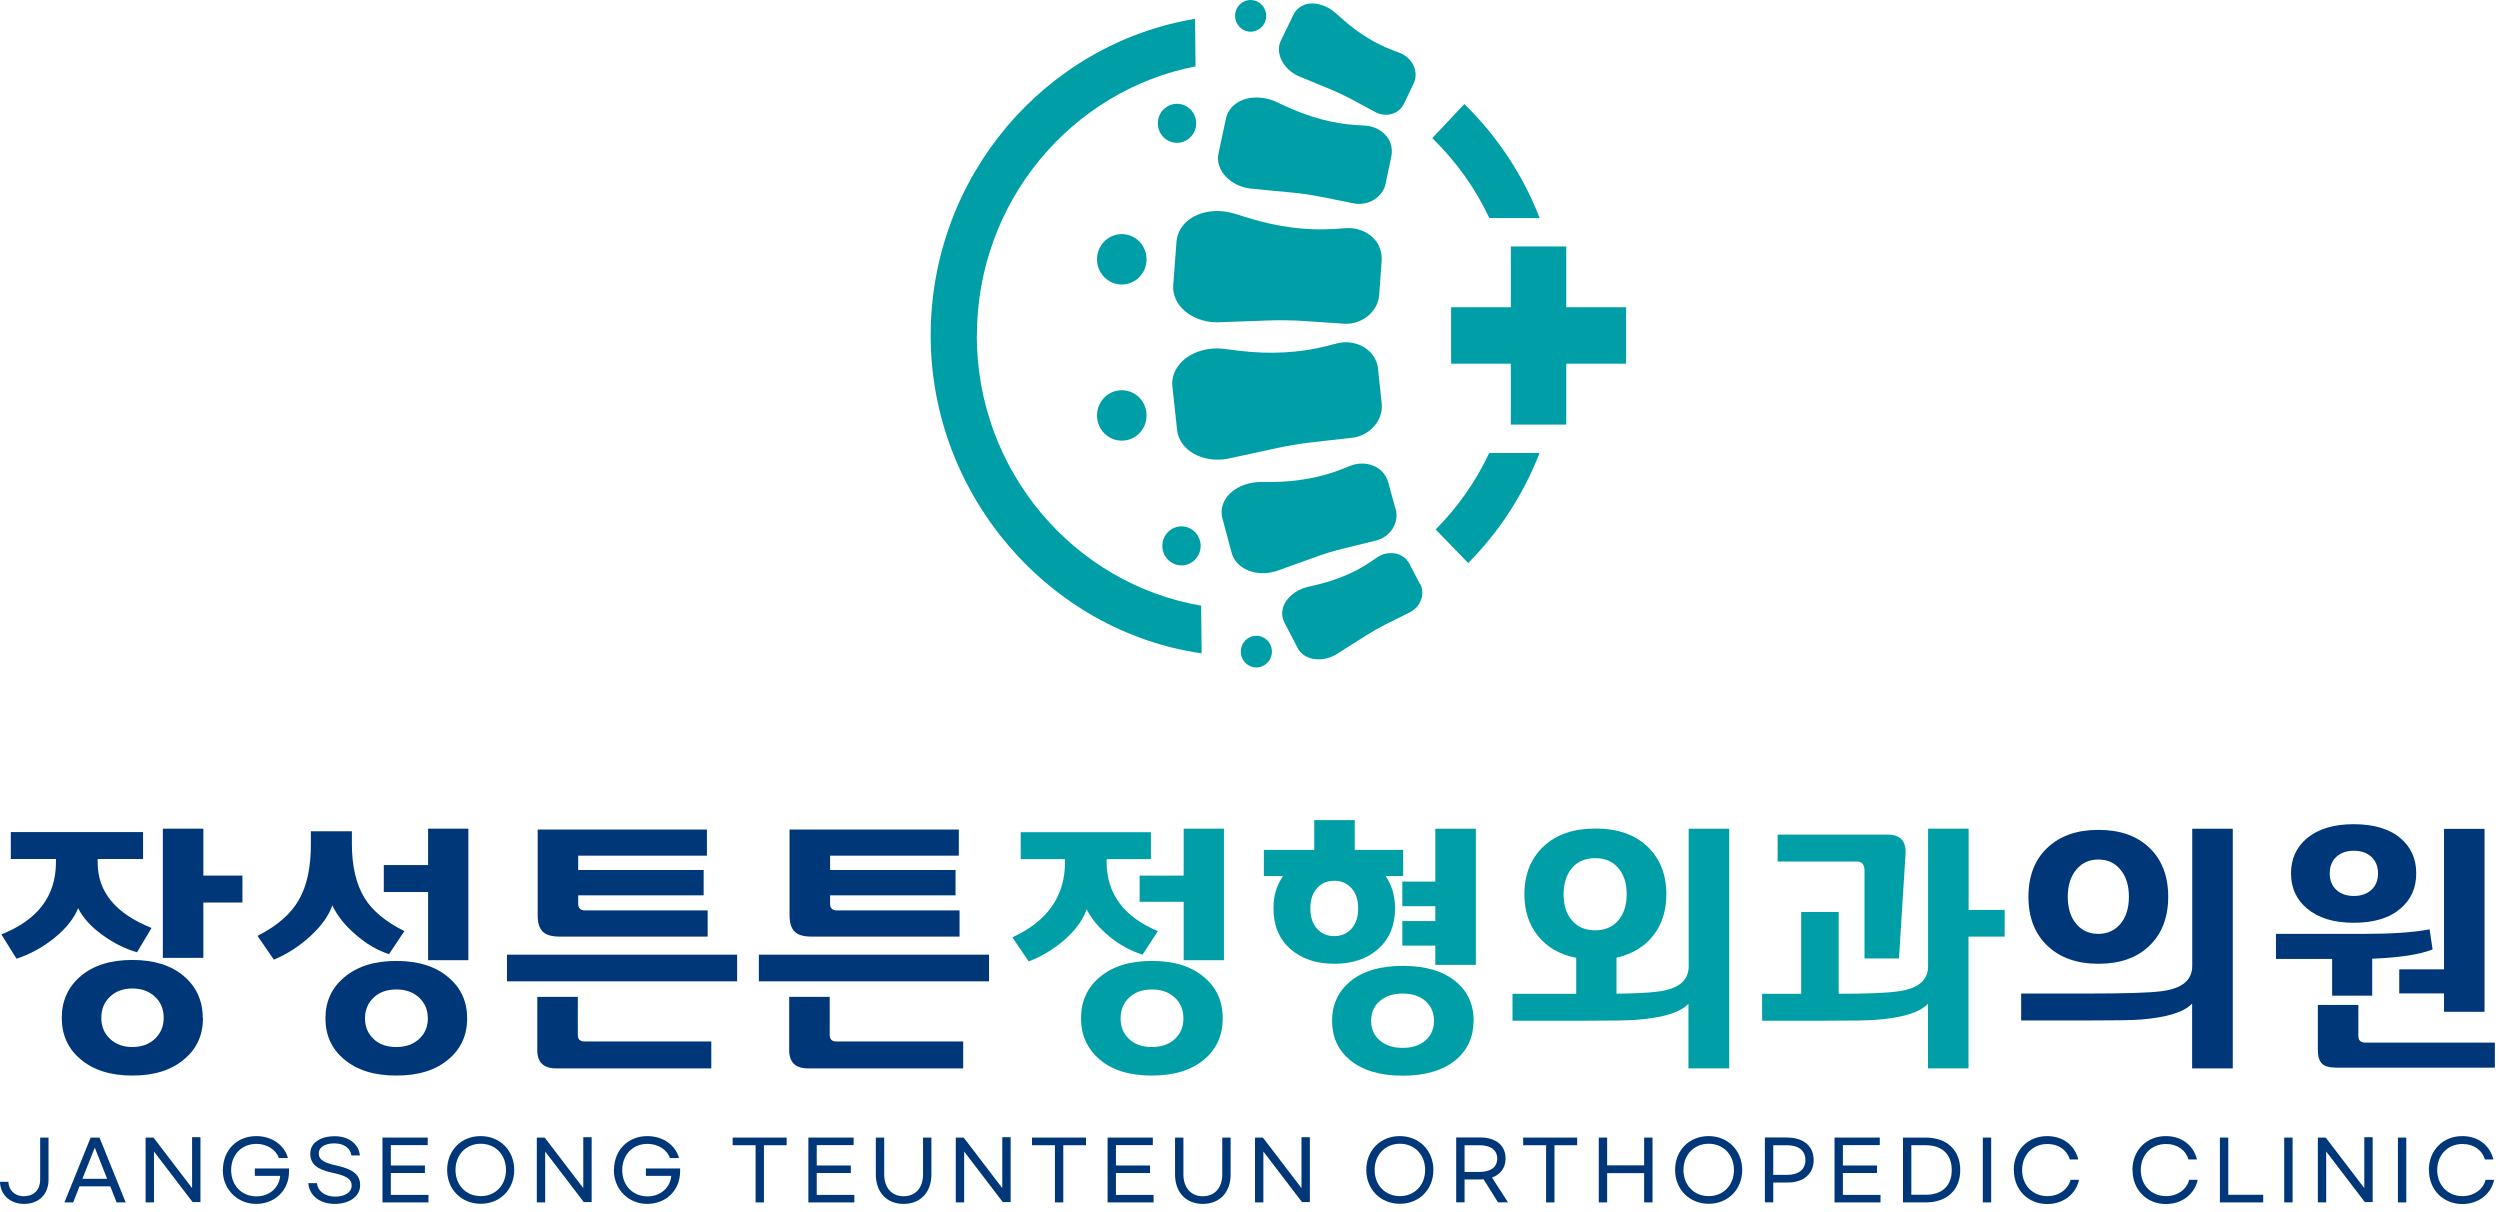 <svg width="297" height="144" viewBox="0 0 297 144" fill="none" xmlns="http://www.w3.org/2000/svg">
<path d="M186.071 29.28H179.483V50.441H186.071V29.28Z" fill="#009EA6"/>
<path d="M193.177 36.5H172.391V43.206H193.177V36.5Z" fill="#009EA6"/>
<path d="M136.209 49.355C136.209 51.014 134.897 52.349 133.268 52.349C131.639 52.349 130.327 51.014 130.327 49.355C130.327 47.697 131.639 46.362 133.268 46.362C134.897 46.362 136.209 47.697 136.209 49.355Z" fill="#009EA6"/>
<path d="M136.209 30.806C136.209 32.465 134.897 33.8 133.268 33.8C131.639 33.8 130.327 32.465 130.327 30.806C130.327 29.148 131.639 27.813 133.268 27.813C134.897 27.813 136.209 29.148 136.209 30.806Z" fill="#009EA6"/>
<path d="M142.105 14.649C142.105 15.926 141.081 16.968 139.827 16.968C138.573 16.968 137.549 15.926 137.549 14.649C137.549 13.373 138.573 12.331 139.827 12.331C141.081 12.331 142.105 13.373 142.105 14.649Z" fill="#009EA6"/>
<path d="M165.212 17.056C164.794 15.867 163.583 15.016 162.228 14.928L161.104 14.855C158.48 14.694 155.684 13.974 152.902 12.698L151.604 12.096C149.932 11.333 147.899 11.406 146.66 12.434C146.155 12.859 145.795 13.402 145.651 14.048L144.757 18.23C144.339 20.167 146.083 22.06 148.491 22.398L153.55 22.882C154.689 22.985 155.799 23.161 156.866 23.366L160.974 24.188C162.675 24.438 164.29 23.366 164.607 21.84L165.299 18.538C165.399 18.025 165.356 17.511 165.198 17.041L165.212 17.056Z" fill="#009EA6"/>
<path d="M142.638 64.852C142.638 63.575 141.614 62.533 140.36 62.533C139.106 62.533 138.083 63.575 138.083 64.852C138.083 66.128 139.106 67.17 140.36 67.17C141.614 67.17 142.638 66.128 142.638 64.852Z" fill="#009EA6"/>
<path d="M163.814 29.192C163.122 27.813 161.536 26.991 159.893 27.108L158.523 27.197C155.338 27.417 151.849 26.991 148.303 25.89L146.631 25.377C144.498 24.716 142.047 25.127 140.721 26.58C140.173 27.167 139.841 27.886 139.769 28.693L139.38 33.873C139.193 36.28 141.586 38.261 144.555 38.291L150.725 38.071C152.123 38.026 153.478 38.041 154.79 38.129L159.85 38.467C161.94 38.496 163.699 36.955 163.843 35.062L164.145 30.968C164.189 30.337 164.059 29.721 163.785 29.178L163.814 29.192Z" fill="#009EA6"/>
<path d="M163.727 43.837C163.655 43.206 163.424 42.634 163.05 42.15C162.127 40.917 160.397 40.389 158.811 40.8L157.485 41.137C154.386 41.915 150.869 42.121 147.178 41.666L145.434 41.446C143.2 41.167 140.879 42.018 139.827 43.676C139.394 44.351 139.192 45.114 139.279 45.921L139.841 51.087C140.101 53.479 142.825 55.005 145.737 54.521L151.777 53.215C153.146 52.921 154.487 52.701 155.784 52.554L160.83 51.982C162.891 51.63 164.347 49.825 164.145 47.932L163.713 43.852L163.727 43.837Z" fill="#009EA6"/>
<path d="M165.803 60.523L164.909 57.265C164.765 56.766 164.491 56.326 164.131 55.959C163.208 55.064 161.738 54.829 160.484 55.313L159.446 55.724C157.01 56.693 154.17 57.236 151.1 57.265H149.658C147.813 57.294 146.011 58.234 145.377 59.686C145.117 60.273 145.045 60.919 145.218 61.565L146.328 65.703C146.847 67.611 149.269 68.579 151.59 67.86L156.361 66.143C157.442 65.762 158.509 65.424 159.561 65.175L163.626 64.177C165.27 63.678 166.221 62.034 165.817 60.523H165.803Z" fill="#009EA6"/>
<path d="M151.056 77.002C150.84 75.99 149.845 75.344 148.851 75.579C147.856 75.799 147.222 76.812 147.453 77.824C147.669 78.837 148.663 79.483 149.658 79.248C150.653 79.013 151.287 78.015 151.056 77.002Z" fill="#009EA6"/>
<path d="M168.7 69.401L167.432 66.965C167.23 66.583 166.942 66.29 166.596 66.07C165.716 65.527 164.491 65.6 163.597 66.216L162.848 66.73C161.089 67.933 158.927 68.873 156.491 69.46L155.352 69.724C153.881 70.076 152.627 71.132 152.368 72.409C152.267 72.923 152.325 73.451 152.57 73.921L154.17 77.002C154.919 78.426 156.995 78.749 158.71 77.766L162.199 75.55C162.992 75.051 163.785 74.596 164.563 74.2L167.619 72.673C168.83 71.984 169.306 70.501 168.729 69.386L168.7 69.401Z" fill="#009EA6"/>
<path d="M150.379 2.293C150.163 3.306 149.168 3.952 148.173 3.717C147.179 3.497 146.544 2.484 146.775 1.472C146.991 0.459 147.986 -0.187 148.981 0.048C149.975 0.283 150.609 1.281 150.379 2.293Z" fill="#009EA6"/>
<path d="M166.769 12.375L167.951 9.895C168.138 9.513 168.196 9.088 168.167 8.677C168.081 7.62 167.317 6.667 166.293 6.285L165.443 5.962C163.453 5.214 161.435 3.996 159.547 2.323L158.653 1.53C157.514 0.532 155.929 0.107 154.775 0.65C154.3 0.87 153.91 1.222 153.68 1.706L152.166 4.832C151.46 6.285 152.426 8.193 154.228 9.029L158.033 10.599C158.898 10.951 159.72 11.348 160.498 11.759L163.496 13.373C164.765 13.975 166.207 13.505 166.769 12.36V12.375Z" fill="#009EA6"/>
<path d="M116.056 39.861C116.056 23.997 127.257 10.761 142.032 7.885L141.975 2.235C124.187 5.199 110.564 20.93 110.564 39.861C110.564 58.791 124.59 75.007 142.753 77.619L142.696 71.954C127.588 69.357 116.042 55.959 116.042 39.861H116.056Z" fill="#009EA6"/>
<path d="M176.917 25.905H182.914C180.91 20.74 177.825 16.132 173.962 12.36L170.156 16.411C172.939 19.125 175.259 22.325 176.932 25.905H176.917Z" fill="#009EA6"/>
<path d="M179.483 53.816H176.917C175.332 57.221 173.155 60.273 170.56 62.9L174.423 66.892C178.07 63.208 180.982 58.762 182.9 53.816H179.469H179.483Z" fill="#009EA6"/>
<path d="M2.869 142.099C4.065 142.099 4.771 141.322 4.771 140.148V135.144H5.766V140.148C5.766 141.894 4.598 143.024 2.869 143.024C1.139 143.024 0.029 141.879 0 140.397H0.995C1.023 141.322 1.687 142.114 2.869 142.114V142.099Z" fill="#003779"/>
<path d="M13.075 140.94H9.442L8.692 142.848H7.655L10.768 135.144H11.82L14.934 142.848H13.853L13.104 140.94H13.075ZM12.729 140.045L11.258 136.332L9.788 140.045H12.729Z" fill="#003779"/>
<path d="M18.235 135.144L22.819 141.146V135.1H23.814V142.804H22.877L18.293 136.802V142.848H17.298V135.144H18.221H18.235Z" fill="#003779"/>
<path d="M26.481 138.989C26.481 136.655 28.139 134.968 30.445 134.968C32.377 134.968 33.818 136.112 34.207 137.58H33.126C32.809 136.611 31.742 135.892 30.459 135.892C28.715 135.892 27.461 137.184 27.461 139.003C27.461 140.823 28.701 142.129 30.474 142.129C32.016 142.129 33.169 141.087 33.285 139.693H30.272V138.812H34.337V139.165C34.337 141.439 32.636 143.024 30.43 143.024C28.225 143.024 26.466 141.322 26.466 139.003L26.481 138.989Z" fill="#003779"/>
<path d="M42.77 137.272H41.746C41.645 136.45 40.91 135.833 39.728 135.833C38.546 135.833 37.868 136.332 37.868 137.022C37.868 137.815 38.56 138.167 40.175 138.519C42.035 138.93 42.784 139.649 42.784 140.793C42.784 142.173 41.458 143.024 39.771 143.024C38.013 143.024 36.73 142.041 36.629 140.559H37.652C37.753 141.498 38.575 142.158 39.843 142.158C40.982 142.158 41.775 141.63 41.775 140.867C41.775 140.016 41.083 139.664 39.44 139.311C37.724 138.944 36.859 138.328 36.859 137.037C36.859 135.745 38.099 134.982 39.771 134.982C41.443 134.982 42.654 135.936 42.755 137.286L42.77 137.272Z" fill="#003779"/>
<path d="M50.813 135.144V136.039H46.431V138.46H50.482V139.355H46.431V141.953H50.9V142.848H45.437V135.144H50.813Z" fill="#003779"/>
<path d="M53.12 138.989C53.12 136.655 54.807 134.968 57.099 134.968C59.391 134.968 61.092 136.67 61.092 138.989C61.092 141.307 59.405 143.009 57.113 143.009C54.821 143.009 53.12 141.307 53.12 138.989ZM60.111 138.989C60.111 137.169 58.843 135.877 57.113 135.877C55.383 135.877 54.115 137.169 54.115 138.989C54.115 140.808 55.383 142.1 57.113 142.1C58.843 142.1 60.111 140.808 60.111 138.989Z" fill="#003779"/>
<path d="M64.71 135.144L69.294 141.146V135.1H70.288V142.804H69.351L64.767 136.802V142.848H63.773V135.144H64.695H64.71Z" fill="#003779"/>
<path d="M72.941 138.989C72.941 136.655 74.598 134.968 76.905 134.968C78.837 134.968 80.278 136.112 80.667 137.58H79.586C79.269 136.611 78.202 135.892 76.919 135.892C75.175 135.892 73.921 137.184 73.921 139.003C73.921 140.823 75.161 142.129 76.934 142.129C78.476 142.129 79.629 141.087 79.745 139.693H76.732V138.812H80.797V139.165C80.797 141.439 79.096 143.024 76.89 143.024C74.685 143.024 72.926 141.322 72.926 139.003L72.941 138.989Z" fill="#003779"/>
<path d="M90.758 136.053V142.848H89.763V136.053H87.038V135.144H93.453V136.053H90.743H90.758Z" fill="#003779"/>
<path d="M101.411 135.144V136.039H97.028V138.46H101.079V139.355H97.028V141.953H101.497V142.848H96.034V135.144H101.411Z" fill="#003779"/>
<path d="M105.043 135.144V139.531C105.043 141.072 105.922 142.114 107.349 142.114C108.777 142.114 109.656 141.087 109.656 139.531V135.144H110.65V139.531C110.65 141.644 109.353 143.024 107.349 143.024C105.346 143.024 104.048 141.644 104.048 139.531V135.144H105.043Z" fill="#003779"/>
<path d="M114.485 135.144L119.069 141.146V135.1H120.064V142.804H119.127L114.543 136.802V142.848H113.548V135.144H114.471H114.485Z" fill="#003779"/>
<path d="M126.32 136.053V142.848H125.325V136.053H122.601V135.144H129.016V136.053H126.306H126.32Z" fill="#003779"/>
<path d="M136.958 135.144V136.039H132.576V138.46H136.627V139.355H132.576V141.953H137.045V142.848H131.581V135.144H136.958Z" fill="#003779"/>
<path d="M140.591 135.144V139.531C140.591 141.072 141.47 142.114 142.897 142.114C144.324 142.114 145.204 141.087 145.204 139.531V135.144H146.198V139.531C146.198 141.644 144.901 143.024 142.897 143.024C140.894 143.024 139.596 141.644 139.596 139.531V135.144H140.591Z" fill="#003779"/>
<path d="M150.033 135.144L154.617 141.146V135.1H155.611V142.804H154.674L150.09 136.802V142.848H149.096V135.144H150.018H150.033Z" fill="#003779"/>
<path d="M162.315 138.989C162.315 136.655 164.001 134.968 166.293 134.968C168.585 134.968 170.286 136.67 170.286 138.989C170.286 141.307 168.6 143.009 166.308 143.009C164.016 143.009 162.315 141.307 162.315 138.989ZM169.306 138.989C169.306 137.169 168.038 135.877 166.308 135.877C164.578 135.877 163.309 137.169 163.309 138.989C163.309 140.808 164.578 142.1 166.308 142.1C168.038 142.1 169.306 140.808 169.306 138.989Z" fill="#003779"/>
<path d="M177.969 142.848L176.254 140.104C176.11 140.104 175.966 140.119 175.836 140.119H173.991V142.834H172.996V135.129H175.836C177.739 135.129 178.863 136.098 178.863 137.624C178.863 138.71 178.286 139.517 177.249 139.899L179.151 142.834H177.984L177.969 142.848ZM177.868 137.639C177.868 136.597 177.061 136.054 175.749 136.054H173.991V139.224H175.749C177.061 139.224 177.868 138.681 177.868 137.639Z" fill="#003779"/>
<path d="M184.672 136.053V142.848H183.678V136.053H180.953V135.144H187.368V136.053H184.658H184.672Z" fill="#003779"/>
<path d="M196.32 135.144V142.848H195.325V139.37H190.929V142.848H189.934V135.144H190.929V138.445H195.325V135.144H196.32Z" fill="#003779"/>
<path d="M199.001 138.989C199.001 136.655 200.688 134.968 202.98 134.968C205.272 134.968 206.973 136.67 206.973 138.989C206.973 141.307 205.286 143.009 202.994 143.009C200.702 143.009 199.001 141.307 199.001 138.989ZM205.992 138.989C205.992 137.169 204.724 135.877 202.994 135.877C201.264 135.877 199.996 137.169 199.996 138.989C199.996 140.808 201.264 142.1 202.994 142.1C204.724 142.1 205.992 140.808 205.992 138.989Z" fill="#003779"/>
<path d="M212.349 135.144C214.31 135.144 215.463 136.215 215.463 137.815C215.463 139.414 214.31 140.486 212.349 140.486H210.663V142.834H209.668V135.129H212.349V135.144ZM214.483 137.815C214.483 136.67 213.647 136.054 212.277 136.054H210.663V139.576H212.277C213.647 139.576 214.483 138.959 214.483 137.815Z" fill="#003779"/>
<path d="M223.319 135.144V136.039H218.937V138.46H222.988V139.355H218.937V141.953H223.406V142.848H217.942V135.144H223.319Z" fill="#003779"/>
<path d="M228.754 135.144C231.363 135.144 232.877 136.699 232.877 139.003C232.877 141.307 231.363 142.848 228.754 142.848H226.073V135.144H228.754ZM231.868 139.003C231.868 137.125 230.7 136.053 228.783 136.053H227.067V141.938H228.783C230.7 141.938 231.868 140.881 231.868 139.003Z" fill="#003779"/>
<path d="M236.552 142.848H235.558V135.144H236.552V142.848Z" fill="#003779"/>
<path d="M239.234 138.989C239.234 136.655 240.92 134.968 243.198 134.968C245.158 134.968 246.499 136.127 246.902 137.741H245.893C245.576 136.655 244.596 135.907 243.227 135.907C241.482 135.907 240.228 137.198 240.228 139.003C240.228 140.808 241.497 142.1 243.227 142.1C244.639 142.1 245.706 141.248 245.98 140.163H246.989C246.657 141.762 245.216 143.039 243.212 143.039C240.92 143.039 239.248 141.336 239.248 139.018L239.234 138.989Z" fill="#003779"/>
<path d="M253.332 138.989C253.332 136.655 255.018 134.968 257.296 134.968C259.256 134.968 260.597 136.127 261.001 137.741H259.991C259.674 136.655 258.694 135.907 257.325 135.907C255.58 135.907 254.326 137.198 254.326 139.003C254.326 140.808 255.595 142.1 257.325 142.1C258.737 142.1 259.804 141.248 260.078 140.163H261.087C260.755 141.762 259.314 143.039 257.31 143.039C255.018 143.039 253.346 141.336 253.346 139.018L253.332 138.989Z" fill="#003779"/>
<path d="M264.72 141.938H268.871V142.848H263.725V135.144H264.72V141.923V141.938Z" fill="#003779"/>
<path d="M272.36 142.848H271.365V135.144H272.36V142.848Z" fill="#003779"/>
<path d="M276.295 135.144L280.879 141.146V135.1H281.874V142.804H280.937L276.353 136.802V142.848H275.358V135.144H276.281H276.295Z" fill="#003779"/>
<path d="M285.867 142.848H284.872V135.144H285.867V142.848Z" fill="#003779"/>
<path d="M288.548 138.989C288.548 136.655 290.234 134.968 292.512 134.968C294.472 134.968 295.813 136.127 296.217 137.741H295.208C294.891 136.655 293.91 135.907 292.541 135.907C290.797 135.907 289.542 137.198 289.542 139.003C289.542 140.808 290.811 142.1 292.541 142.1C293.954 142.1 295.02 141.248 295.294 140.163H296.303C295.972 141.762 294.53 143.039 292.526 143.039C290.234 143.039 288.562 141.336 288.562 139.018L288.548 138.989Z" fill="#003779"/>
<path d="M18.005 110.241L16.275 113.132C14.862 112.721 13.478 112.031 12.152 111.063C10.812 110.094 9.86 109.038 9.283 107.893C8.779 109.126 7.842 110.314 6.458 111.43C5.074 112.545 3.575 113.367 1.961 113.895L0.159 111.004C4.483 109.302 6.646 106.44 6.646 102.449V102.052H1.283V98.853H16.996V102.052H11.604V102.478C11.604 105.956 13.738 108.539 18.005 110.241ZM24.117 120.924C24.117 122.949 23.381 124.593 21.897 125.825C20.383 127.131 18.322 127.777 15.727 127.777C13.132 127.777 11.085 127.131 9.557 125.825C8.087 124.593 7.337 122.949 7.337 120.924C7.337 118.899 8.087 117.241 9.586 115.964C11.085 114.687 13.132 114.042 15.713 114.042C18.293 114.042 20.354 114.687 21.839 115.964C23.338 117.241 24.088 118.899 24.088 120.924H24.117ZM19.446 120.924C19.446 119.882 19.1 119.046 18.394 118.4C17.702 117.754 16.808 117.431 15.727 117.431C14.646 117.431 13.767 117.754 13.075 118.4C12.383 119.046 12.037 119.897 12.037 120.924C12.037 121.951 12.383 122.773 13.075 123.419C13.767 124.064 14.646 124.387 15.727 124.387C16.808 124.387 17.688 124.064 18.394 123.419C19.086 122.773 19.446 121.937 19.446 120.924ZM28.802 107.218H24.16V113.792H19.345V98.442H24.16V104.019H28.802V107.218Z" fill="#003779"/>
<path d="M48.046 110.608L46.215 113.352C44.846 112.912 43.505 112.134 42.237 111.019C40.954 109.918 40.046 108.759 39.483 107.555C39.051 108.788 38.186 110.006 36.889 111.195C35.606 112.383 34.15 113.323 32.535 114.012L30.589 111.18C32.925 110.006 34.568 108.568 35.519 106.88C36.456 105.251 36.932 103.065 36.932 100.306V98.751H41.804V100.247C41.804 102.903 42.309 105.046 43.303 106.675C44.255 108.216 45.84 109.522 48.032 110.608H48.046ZM55.499 120.983C55.499 122.979 54.763 124.593 53.307 125.825C51.794 127.131 49.718 127.777 47.08 127.777C44.442 127.777 42.395 127.131 40.853 125.825C39.397 124.593 38.662 122.979 38.662 120.983C38.662 118.987 39.397 117.373 40.853 116.14C42.395 114.819 44.457 114.159 47.08 114.159C49.704 114.159 51.794 114.819 53.307 116.14C54.763 117.373 55.499 118.987 55.499 120.983ZM50.828 120.983C50.828 119.985 50.482 119.163 49.79 118.517C49.098 117.872 48.205 117.549 47.08 117.549C45.956 117.549 45.062 117.872 44.385 118.517C43.707 119.163 43.361 119.985 43.361 120.983C43.361 121.981 43.707 122.788 44.385 123.433C45.062 124.079 45.956 124.387 47.08 124.387C48.205 124.387 49.098 124.064 49.79 123.433C50.482 122.788 50.828 121.981 50.828 120.983ZM55.643 114.071H50.857V105.971H45.595V102.771H50.857V98.442H55.643V114.071Z" fill="#003779"/>
<path d="M87.572 116.58H60.227V113.411H87.572V116.58ZM84.516 126.926H66.079C64.58 126.926 63.83 126.207 63.83 124.769V118.429H68.645V122.935C68.645 123.463 68.904 123.727 69.423 123.727H84.502V126.926H84.516ZM84.069 111.268H66.483C65.546 111.268 64.883 111.077 64.479 110.681C64.075 110.285 63.874 109.625 63.874 108.715V98.545H83.983V101.656H68.688V103.358H83.594V106.367H68.688V107.365C68.688 107.893 68.962 108.157 69.496 108.157H84.069V111.268Z" fill="#003779"/>
<path d="M117.498 116.58H90.152V113.411H117.498V116.58ZM114.442 126.926H96.005C94.506 126.926 93.756 126.207 93.756 124.769V118.429H98.571V122.935C98.571 123.463 98.83 123.727 99.349 123.727H114.427V126.926H114.442ZM113.995 111.268H96.409C95.472 111.268 94.808 111.077 94.405 110.681C94.001 110.285 93.799 109.625 93.799 108.715V98.545H113.908V101.656H98.614V103.358H113.519V106.367H98.614V107.365C98.614 107.893 98.888 108.157 99.421 108.157H113.995V111.268Z" fill="#003779"/>
<path d="M137.564 110.608L135.733 113.411C134.364 112.985 133.052 112.281 131.827 111.283C130.601 110.285 129.693 109.199 129.088 108.025C128.684 109.228 127.848 110.402 126.58 111.547C125.297 112.692 123.841 113.587 122.212 114.218L120.266 111.356C124.432 109.448 126.522 106.469 126.522 102.434V102.067H121.26V98.868H136.728V102.067H131.466V102.375C131.466 106.176 133.499 108.92 137.564 110.622V110.608ZM145.262 120.983C145.262 122.993 144.526 124.622 143.07 125.855C141.557 127.131 139.481 127.777 136.843 127.777C134.205 127.777 132.144 127.146 130.659 125.884C129.174 124.622 128.425 122.993 128.425 120.983C128.425 118.972 129.16 117.329 130.616 116.111C132.129 114.805 134.205 114.159 136.843 114.159C139.481 114.159 141.557 114.805 143.07 116.111C144.526 117.329 145.262 118.958 145.262 120.983ZM140.591 120.983C140.591 119.97 140.245 119.134 139.553 118.503C138.861 117.857 137.968 117.549 136.843 117.549C135.719 117.549 134.825 117.872 134.148 118.503C133.47 119.148 133.124 119.97 133.124 120.983C133.124 121.995 133.47 122.817 134.148 123.448C134.825 124.079 135.719 124.387 136.843 124.387C137.968 124.387 138.861 124.079 139.553 123.448C140.245 122.817 140.591 121.995 140.591 120.983ZM145.406 114.071H140.62V107.13H135.387V104.019H140.62V98.442H145.406V114.071Z" fill="#009EA6"/>
<path d="M166.682 104.078H164.621C165.356 105.149 165.731 106.44 165.731 107.922C165.731 109.933 165.068 111.532 163.742 112.721C162.416 113.91 160.671 114.497 158.524 114.497C156.376 114.497 154.603 113.91 153.276 112.721C151.95 111.532 151.287 109.933 151.287 107.922C151.287 106.44 151.662 105.164 152.426 104.078H150.148V100.967H156.131V97.43H160.945V100.967H166.697V104.078H166.682ZM161.349 107.922C161.349 106.91 161.089 106.103 160.556 105.516C160.023 104.929 159.345 104.635 158.509 104.635C157.673 104.635 156.981 104.929 156.462 105.516C155.929 106.103 155.669 106.91 155.669 107.922C155.669 108.935 155.929 109.742 156.462 110.329C156.996 110.916 157.673 111.21 158.509 111.21C159.345 111.21 160.037 110.916 160.556 110.329C161.089 109.742 161.349 108.935 161.349 107.922ZM175.058 121.262C175.058 123.184 174.351 124.74 172.939 125.928C171.425 127.161 169.335 127.792 166.654 127.792C163.972 127.792 161.882 127.176 160.369 125.928C158.956 124.754 158.25 123.199 158.25 121.262C158.25 119.325 158.985 117.769 160.455 116.551C161.925 115.348 163.987 114.746 166.668 114.746C169.349 114.746 171.439 115.362 172.953 116.61C174.366 117.784 175.072 119.339 175.072 121.276L175.058 121.262ZM170.358 121.262C170.358 120.293 170.012 119.501 169.335 118.914C168.657 118.327 167.764 118.033 166.639 118.033C165.515 118.033 164.621 118.327 163.929 118.914C163.237 119.501 162.891 120.278 162.891 121.262C162.891 122.245 163.237 123.023 163.929 123.61C164.621 124.197 165.515 124.49 166.639 124.49C167.764 124.49 168.657 124.197 169.335 123.61C170.012 123.023 170.358 122.245 170.358 121.262ZM175.332 114.629H170.517V112.339H166.596V109.419H170.517V107.658H166.596V104.738H170.517V98.457H175.332V114.629Z" fill="#009EA6"/>
<path d="M205.402 126.926H200.587V119.251C199.635 120.264 197.617 120.895 194.547 121.144C193.61 121.232 191.448 121.262 188.06 121.262H179.685V118.063H187.253V113.792C185.321 113.411 183.808 112.545 182.727 111.209C181.645 109.874 181.098 108.216 181.098 106.249C181.098 103.872 181.862 101.979 183.375 100.556C184.889 99.132 186.95 98.428 189.545 98.428C192.14 98.428 194.187 99.132 195.7 100.556C197.199 101.979 197.963 103.872 197.963 106.249C197.963 108.172 197.444 109.815 196.406 111.136C195.369 112.471 193.913 113.337 192.039 113.778V118.048C194.158 118.033 195.801 117.945 196.969 117.798C199.405 117.49 200.616 116.492 200.616 114.79V98.457H205.43V126.941L205.402 126.926ZM193.25 106.249C193.25 104.929 192.918 103.887 192.241 103.109C191.577 102.331 190.655 101.95 189.502 101.95C188.348 101.95 187.426 102.331 186.763 103.109C186.1 103.887 185.754 104.929 185.754 106.249C185.754 107.57 186.085 108.583 186.763 109.36C187.426 110.138 188.348 110.52 189.502 110.52C190.655 110.52 191.577 110.138 192.241 109.36C192.904 108.583 193.25 107.555 193.25 106.249Z" fill="#009EA6"/>
<path d="M238.138 111.268H233.857V126.926H229.043V119.251C228.091 120.264 226.073 120.895 223.003 121.144C222.066 121.232 219.889 121.262 216.487 121.262H209.337V118.062H213.979V108.348H218.433V118.062C221.691 118.062 224.012 117.974 225.41 117.784C227.846 117.476 229.057 116.478 229.057 114.775V98.442H233.872V108.098H238.153V111.268H238.138ZM226.376 101.495L225.597 113.866H221.503V103.446C221.503 102.713 221.201 102.346 220.581 102.346H211.182V99.147H224.228C225.77 99.147 226.477 99.924 226.376 101.495Z" fill="#009EA6"/>
<path d="M265.239 126.926H260.424V119.222C259.473 120.234 257.455 120.865 254.384 121.115C253.447 121.203 251.285 121.232 247.897 121.232H240.113V118.033H247.868C252.424 118.033 255.393 117.945 256.791 117.754C259.228 117.446 260.438 116.448 260.438 114.746V98.457H265.253V126.941L265.239 126.926ZM257.584 106.528C257.584 108.979 256.835 110.931 255.35 112.354C253.865 113.792 251.847 114.497 249.296 114.497C246.744 114.497 244.712 113.777 243.227 112.354C241.728 110.916 240.978 108.979 240.978 106.528C240.978 104.077 241.728 102.126 243.227 100.717C244.726 99.293 246.744 98.589 249.296 98.589C251.847 98.589 253.865 99.293 255.35 100.717C256.835 102.14 257.584 104.077 257.584 106.528ZM252.914 106.528C252.914 105.193 252.582 104.121 251.905 103.314C251.242 102.507 250.362 102.111 249.281 102.111C248.2 102.111 247.335 102.507 246.658 103.314C245.995 104.121 245.649 105.193 245.649 106.528C245.649 107.864 245.98 108.964 246.658 109.757C247.321 110.549 248.2 110.945 249.281 110.945C250.362 110.945 251.227 110.549 251.905 109.757C252.568 108.964 252.914 107.893 252.914 106.528Z" fill="#003779"/>
<path d="M288.995 112.794C287.424 113.411 285.031 113.763 281.816 113.895V118.283H277.059V113.924H270.385V110.945H280.677C284.151 110.945 286.804 110.769 288.634 110.403L288.995 112.809V112.794ZM287.049 103.755C287.049 105.486 286.429 106.866 285.189 107.922C283.877 109.067 282.018 109.625 279.625 109.625C277.232 109.625 275.401 109.052 274.061 107.922C272.807 106.866 272.172 105.472 272.172 103.755C272.172 102.038 272.807 100.644 274.061 99.587C275.401 98.472 277.246 97.914 279.625 97.914C282.003 97.914 283.877 98.472 285.189 99.587C286.429 100.644 287.049 102.038 287.049 103.755ZM296.39 126.838H277.564C276.742 126.838 276.165 126.677 275.848 126.354C275.517 126.031 275.358 125.473 275.358 124.71V119.383H280.173V123.067C280.173 123.595 280.447 123.859 280.98 123.859H296.39V126.838ZM282.508 103.755C282.508 102.948 282.249 102.287 281.73 101.803C281.211 101.319 280.519 101.069 279.639 101.069C278.76 101.069 278.068 101.319 277.549 101.803C277.03 102.287 276.771 102.948 276.771 103.755C276.771 104.562 277.03 105.222 277.549 105.707C278.068 106.191 278.76 106.44 279.639 106.44C280.519 106.44 281.211 106.191 281.73 105.707C282.249 105.222 282.508 104.577 282.508 103.755ZM295.164 120.205H290.35V118.019H285.031V115.157H290.35V98.472H295.164V120.22V120.205Z" fill="#003779"/>
</svg>
